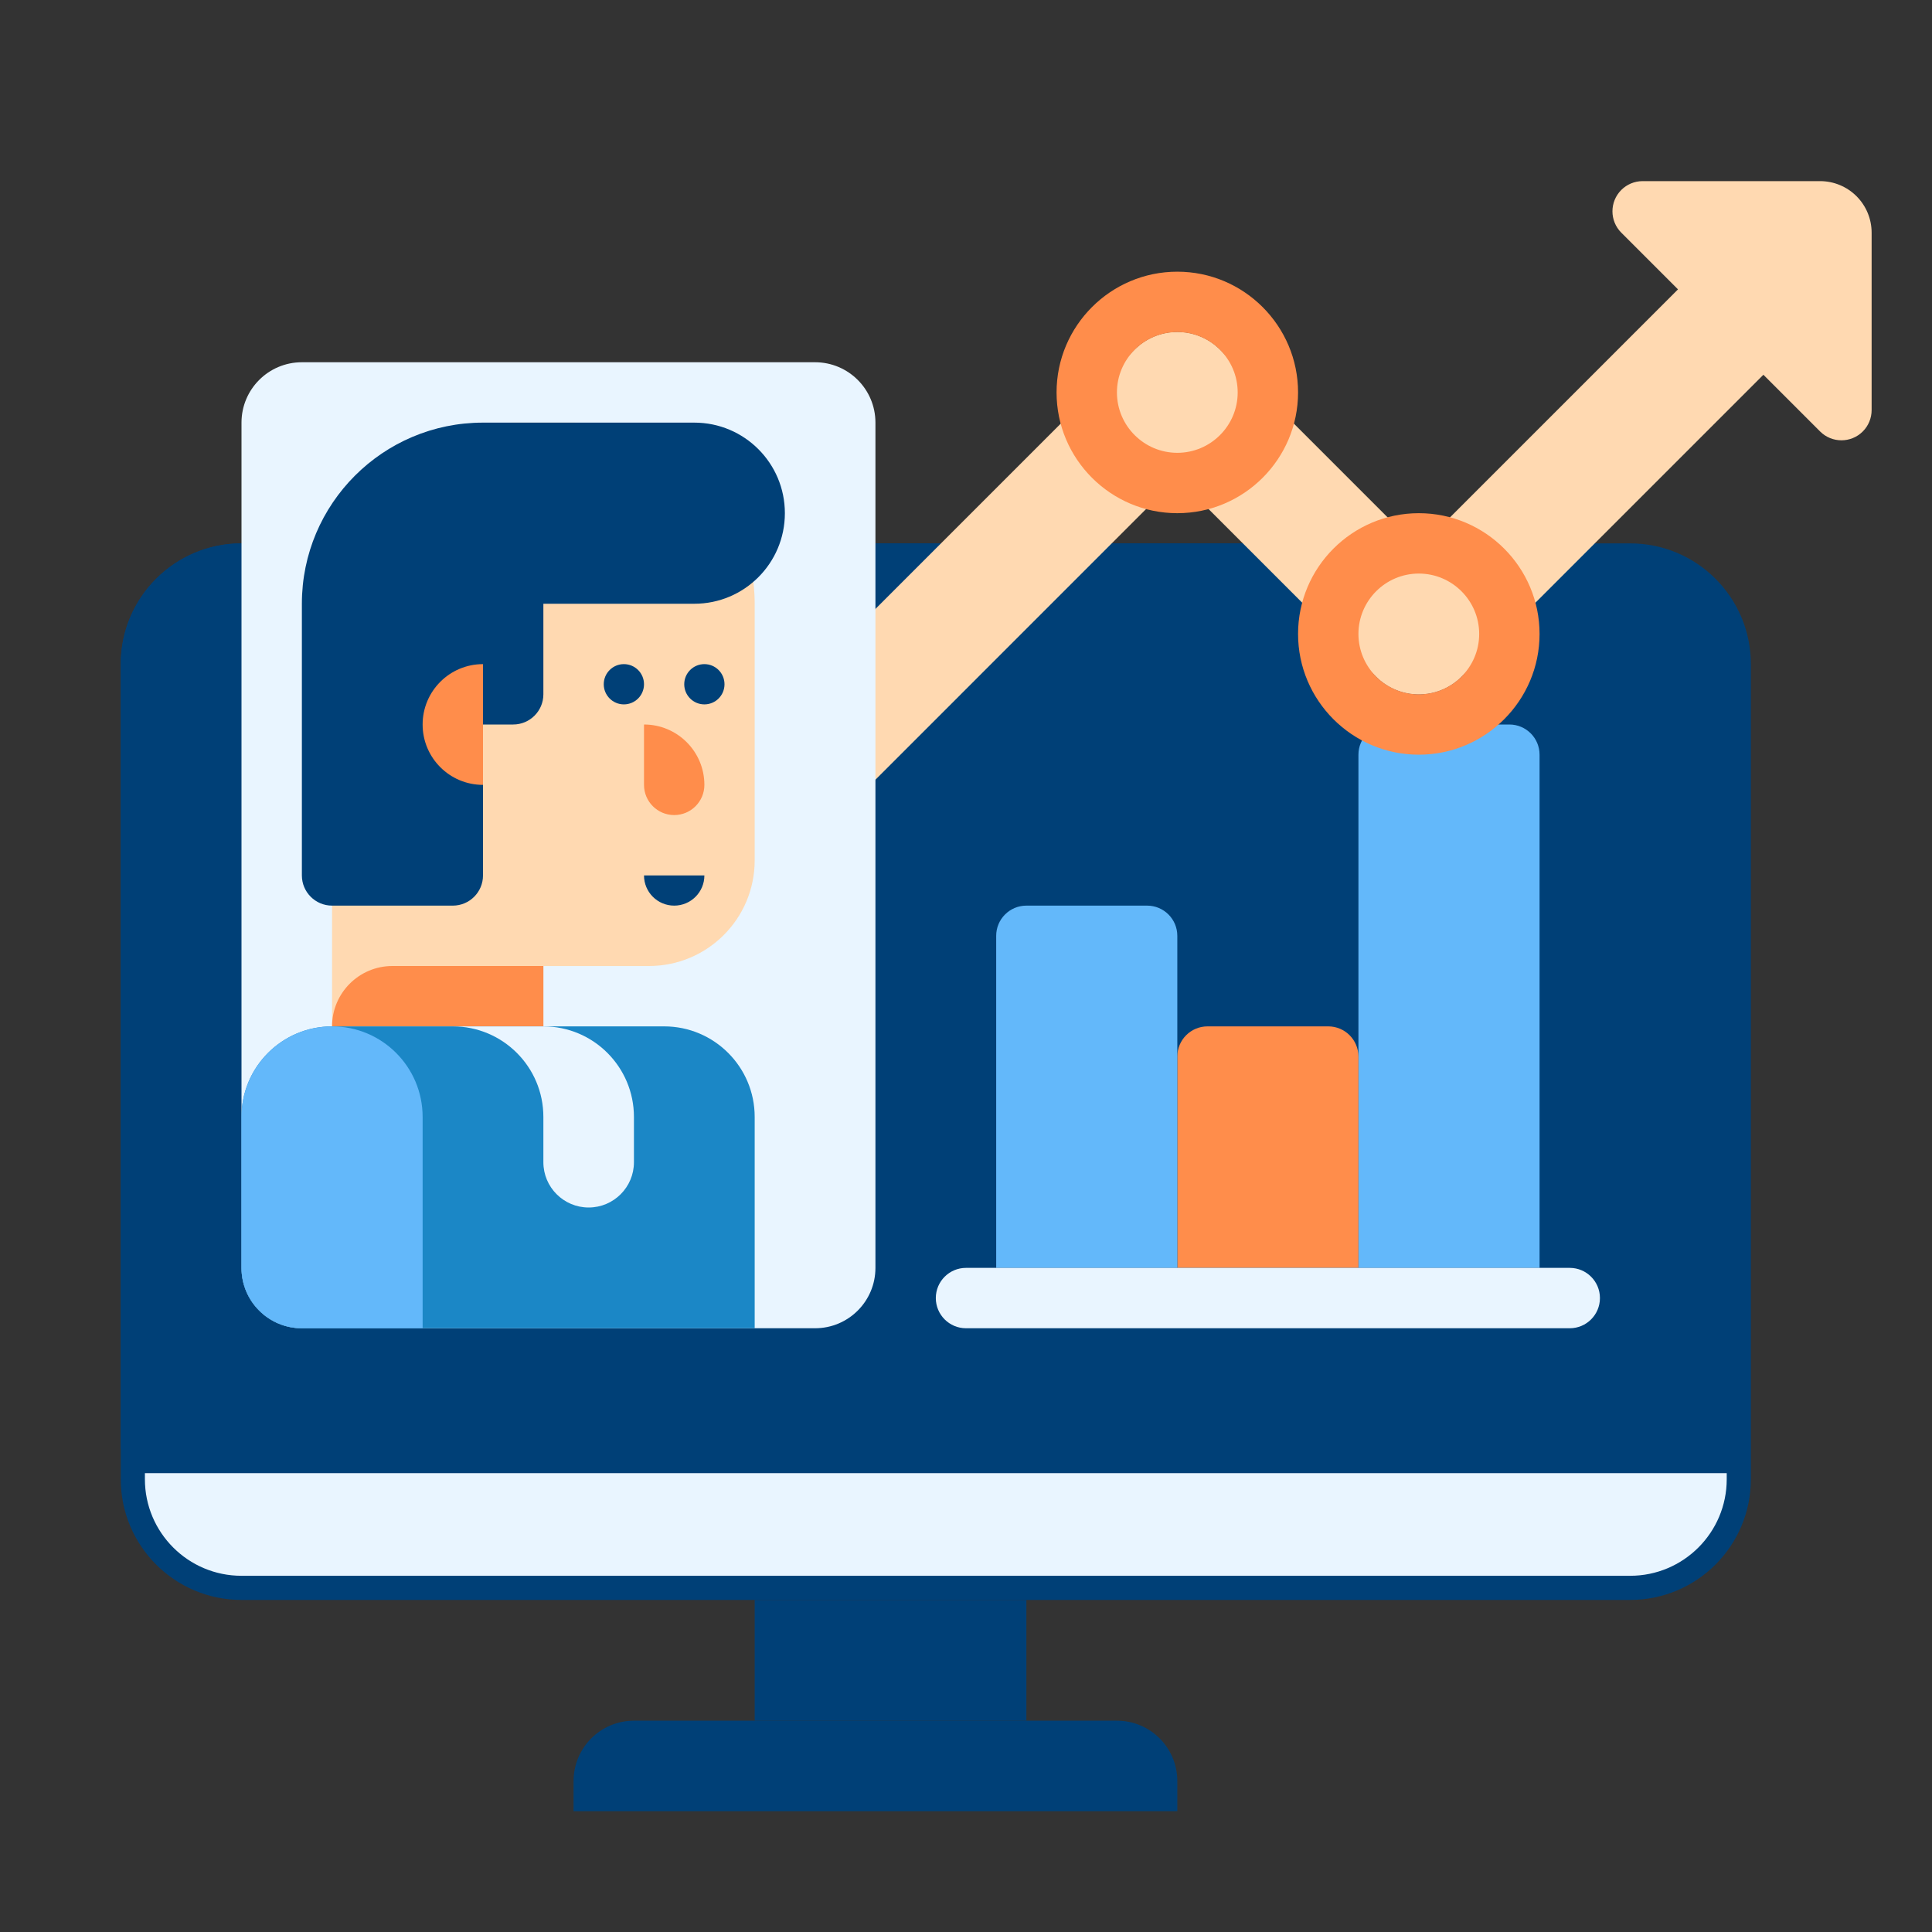 <svg width="80" height="80" viewBox="0 0 80 80" fill="none" xmlns="http://www.w3.org/2000/svg">
<rect x="0" y="0" width="80" height="80" fill="#333333" stroke="none"/>
<path d="M72.5 60H5V27.5C5 24.739 7.239 22.5 10 22.5H67.5C70.261 22.5 72.5 24.739 72.5 27.5V60Z" fill="#004077"/>
<path d="M67.5 60H5V27.5C5 24.739 7.239 22.5 10 22.5H62.5C65.261 22.5 67.5 24.739 67.5 27.5V60Z" fill="#004077"/>
<path d="M67.5 65.75H10C7.515 65.75 5.5 63.735 5.5 61.25V60.5H72V61.25C72 63.735 69.985 65.75 67.5 65.75Z" fill="#E9F5FF" stroke="#004077"/>
<path d="M42.5 66.25H31.25V71.25H42.5V66.25Z" fill="#004077"/>
<path d="M48.75 75H23.75V73.75C23.75 72.369 24.869 71.25 26.25 71.25H46.25C47.631 71.25 48.75 72.369 48.75 73.75V75Z" fill="#004077"/>
<path d="M57.5 30H62.5C63.19 30 63.75 30.56 63.75 31.25V52.5H56.25V31.25C56.25 30.56 56.81 30 57.5 30Z" fill="#63B8FA"/>
<path d="M50 42.5H55C55.69 42.5 56.25 43.06 56.25 43.75V52.5H48.75V43.75C48.75 43.06 49.31 42.5 50 42.5Z" fill="#FF8D4B"/>
<path d="M42.5 37.5H47.5C48.19 37.5 48.75 38.06 48.75 38.75V52.5H41.25V38.75C41.25 38.06 41.81 37.5 42.5 37.5Z" fill="#63B8FA"/>
<path d="M40 55H65C65.69 55 66.25 54.44 66.25 53.75C66.25 53.06 65.69 52.5 65 52.5H40C39.31 52.5 38.75 53.06 38.75 53.75C38.75 54.44 39.31 55 40 55Z" fill="#E9F5FF"/>
<path d="M76.875 8.125C76.475 7.725 75.932 7.5 75.366 7.5H68.018C67.686 7.5 67.368 7.632 67.134 7.866C66.646 8.354 66.646 9.146 67.134 9.634L69.482 11.982L58.75 22.715L50.518 14.482C49.541 13.506 47.958 13.506 46.982 14.482L29.482 31.982C28.506 32.958 28.506 34.541 29.482 35.518C29.971 36.006 30.61 36.25 31.25 36.25C31.89 36.25 32.529 36.006 33.018 35.518L48.75 19.785L56.982 28.018C57.959 28.994 59.542 28.994 60.518 28.018L73.018 15.518L75.366 17.866C75.854 18.354 76.646 18.354 77.134 17.866C77.368 17.632 77.5 17.314 77.5 16.982V9.634C77.5 9.068 77.275 8.525 76.875 8.125Z" fill="#FFD9B1"/>
<path d="M48.75 18.75C50.131 18.75 51.25 17.631 51.25 16.25C51.25 14.869 50.131 13.75 48.75 13.75C47.369 13.75 46.25 14.869 46.25 16.25C46.25 17.631 47.369 18.75 48.75 18.75Z" fill="#FFD9B1"/>
<path d="M48.75 11.25C45.993 11.25 43.75 13.493 43.75 16.25C43.75 19.007 45.993 21.25 48.75 21.25C51.507 21.25 53.75 19.007 53.75 16.25C53.75 13.493 51.507 11.25 48.75 11.25ZM48.75 18.75C47.372 18.75 46.25 17.628 46.25 16.25C46.25 14.872 47.372 13.75 48.75 13.75C50.128 13.75 51.25 14.872 51.25 16.25C51.25 17.628 50.128 18.75 48.75 18.75Z" fill="#FF8D4B"/>
<path d="M58.75 28.75C60.131 28.75 61.25 27.631 61.25 26.25C61.25 24.869 60.131 23.75 58.75 23.75C57.369 23.75 56.25 24.869 56.25 26.25C56.25 27.631 57.369 28.75 58.75 28.75Z" fill="#FFD9B1"/>
<path d="M58.75 21.25C55.993 21.25 53.75 23.493 53.75 26.25C53.75 29.007 55.993 31.25 58.75 31.25C61.507 31.25 63.75 29.007 63.75 26.25C63.75 23.493 61.507 21.25 58.75 21.25ZM58.75 28.75C57.372 28.75 56.25 27.628 56.25 26.25C56.25 24.872 57.372 23.75 58.75 23.75C60.128 23.75 61.25 24.872 61.25 26.25C61.25 27.628 60.128 28.75 58.75 28.75Z" fill="#FF8D4B"/>
<path d="M33.75 55H12.5C11.119 55 10 53.881 10 52.5V17.5C10 16.119 11.119 15 12.5 15H33.75C35.131 15 36.25 16.119 36.25 17.5V52.5C36.25 53.881 35.131 55 33.75 55Z" fill="#E9F5FF"/>
<path d="M23.75 17.5H21.25C17.108 17.5 13.75 20.858 13.75 25V42.5H22.5V40H26.875C29.291 40 31.25 38.041 31.25 35.625V25C31.25 20.858 27.892 17.5 23.75 17.5Z" fill="#FFD9B1"/>
<path d="M25.833 29.167C26.294 29.167 26.667 28.794 26.667 28.333C26.667 27.873 26.294 27.5 25.833 27.5C25.373 27.5 25 27.873 25 28.333C25 28.794 25.373 29.167 25.833 29.167Z" fill="#004077"/>
<path d="M29.167 29.167C29.627 29.167 30 28.794 30 28.333C30 27.873 29.627 27.5 29.167 27.5C28.706 27.5 28.333 27.873 28.333 28.333C28.333 28.794 28.706 29.167 29.167 29.167Z" fill="#004077"/>
<path d="M27.917 33.75C27.226 33.75 26.667 33.19 26.667 32.5V30C28.047 30 29.167 31.119 29.167 32.5C29.167 33.19 28.607 33.75 27.917 33.75Z" fill="#FF8D4B"/>
<path d="M27.917 37.5C27.226 37.5 26.667 36.94 26.667 36.25H29.167C29.167 36.94 28.607 37.5 27.917 37.5Z" fill="#004077"/>
<path d="M28.75 17.5H20C15.858 17.5 12.5 20.858 12.5 25V36.25C12.5 36.94 13.06 37.5 13.75 37.5H18.75C19.44 37.5 20 36.94 20 36.25V30H21.25C21.94 30 22.5 29.44 22.5 28.75V25H28.75C30.821 25 32.5 23.321 32.5 21.25C32.5 19.179 30.821 17.5 28.75 17.5Z" fill="#004077"/>
<path d="M20 32.5V27.5C18.619 27.5 17.5 28.619 17.5 30C17.5 31.381 18.619 32.5 20 32.5Z" fill="#FF8D4B"/>
<path d="M22.5 40H16.25C14.869 40 13.75 41.119 13.75 42.5H22.5V40Z" fill="#FF8D4B"/>
<path d="M27.5 42.5H13.75C11.679 42.5 10 44.179 10 46.25V52.5C10 53.881 11.119 55 12.5 55H31.25V46.25C31.25 44.179 29.571 42.5 27.5 42.5Z" fill="#1B87C6"/>
<path d="M22.5 42.5H18.75C20.821 42.5 22.5 44.179 22.5 46.25V48.125C22.5 49.16 23.34 50 24.375 50C25.41 50 26.25 49.16 26.25 48.125V46.25C26.25 44.179 24.571 42.5 22.5 42.5Z" fill="#E9F5FF"/>
<path d="M13.75 42.5C11.679 42.5 10 44.179 10 46.25V52.5C10 53.881 11.119 55 12.5 55H17.5V46.25C17.5 44.179 15.821 42.5 13.75 42.5Z" fill="#63B8FA"/>
</svg>
